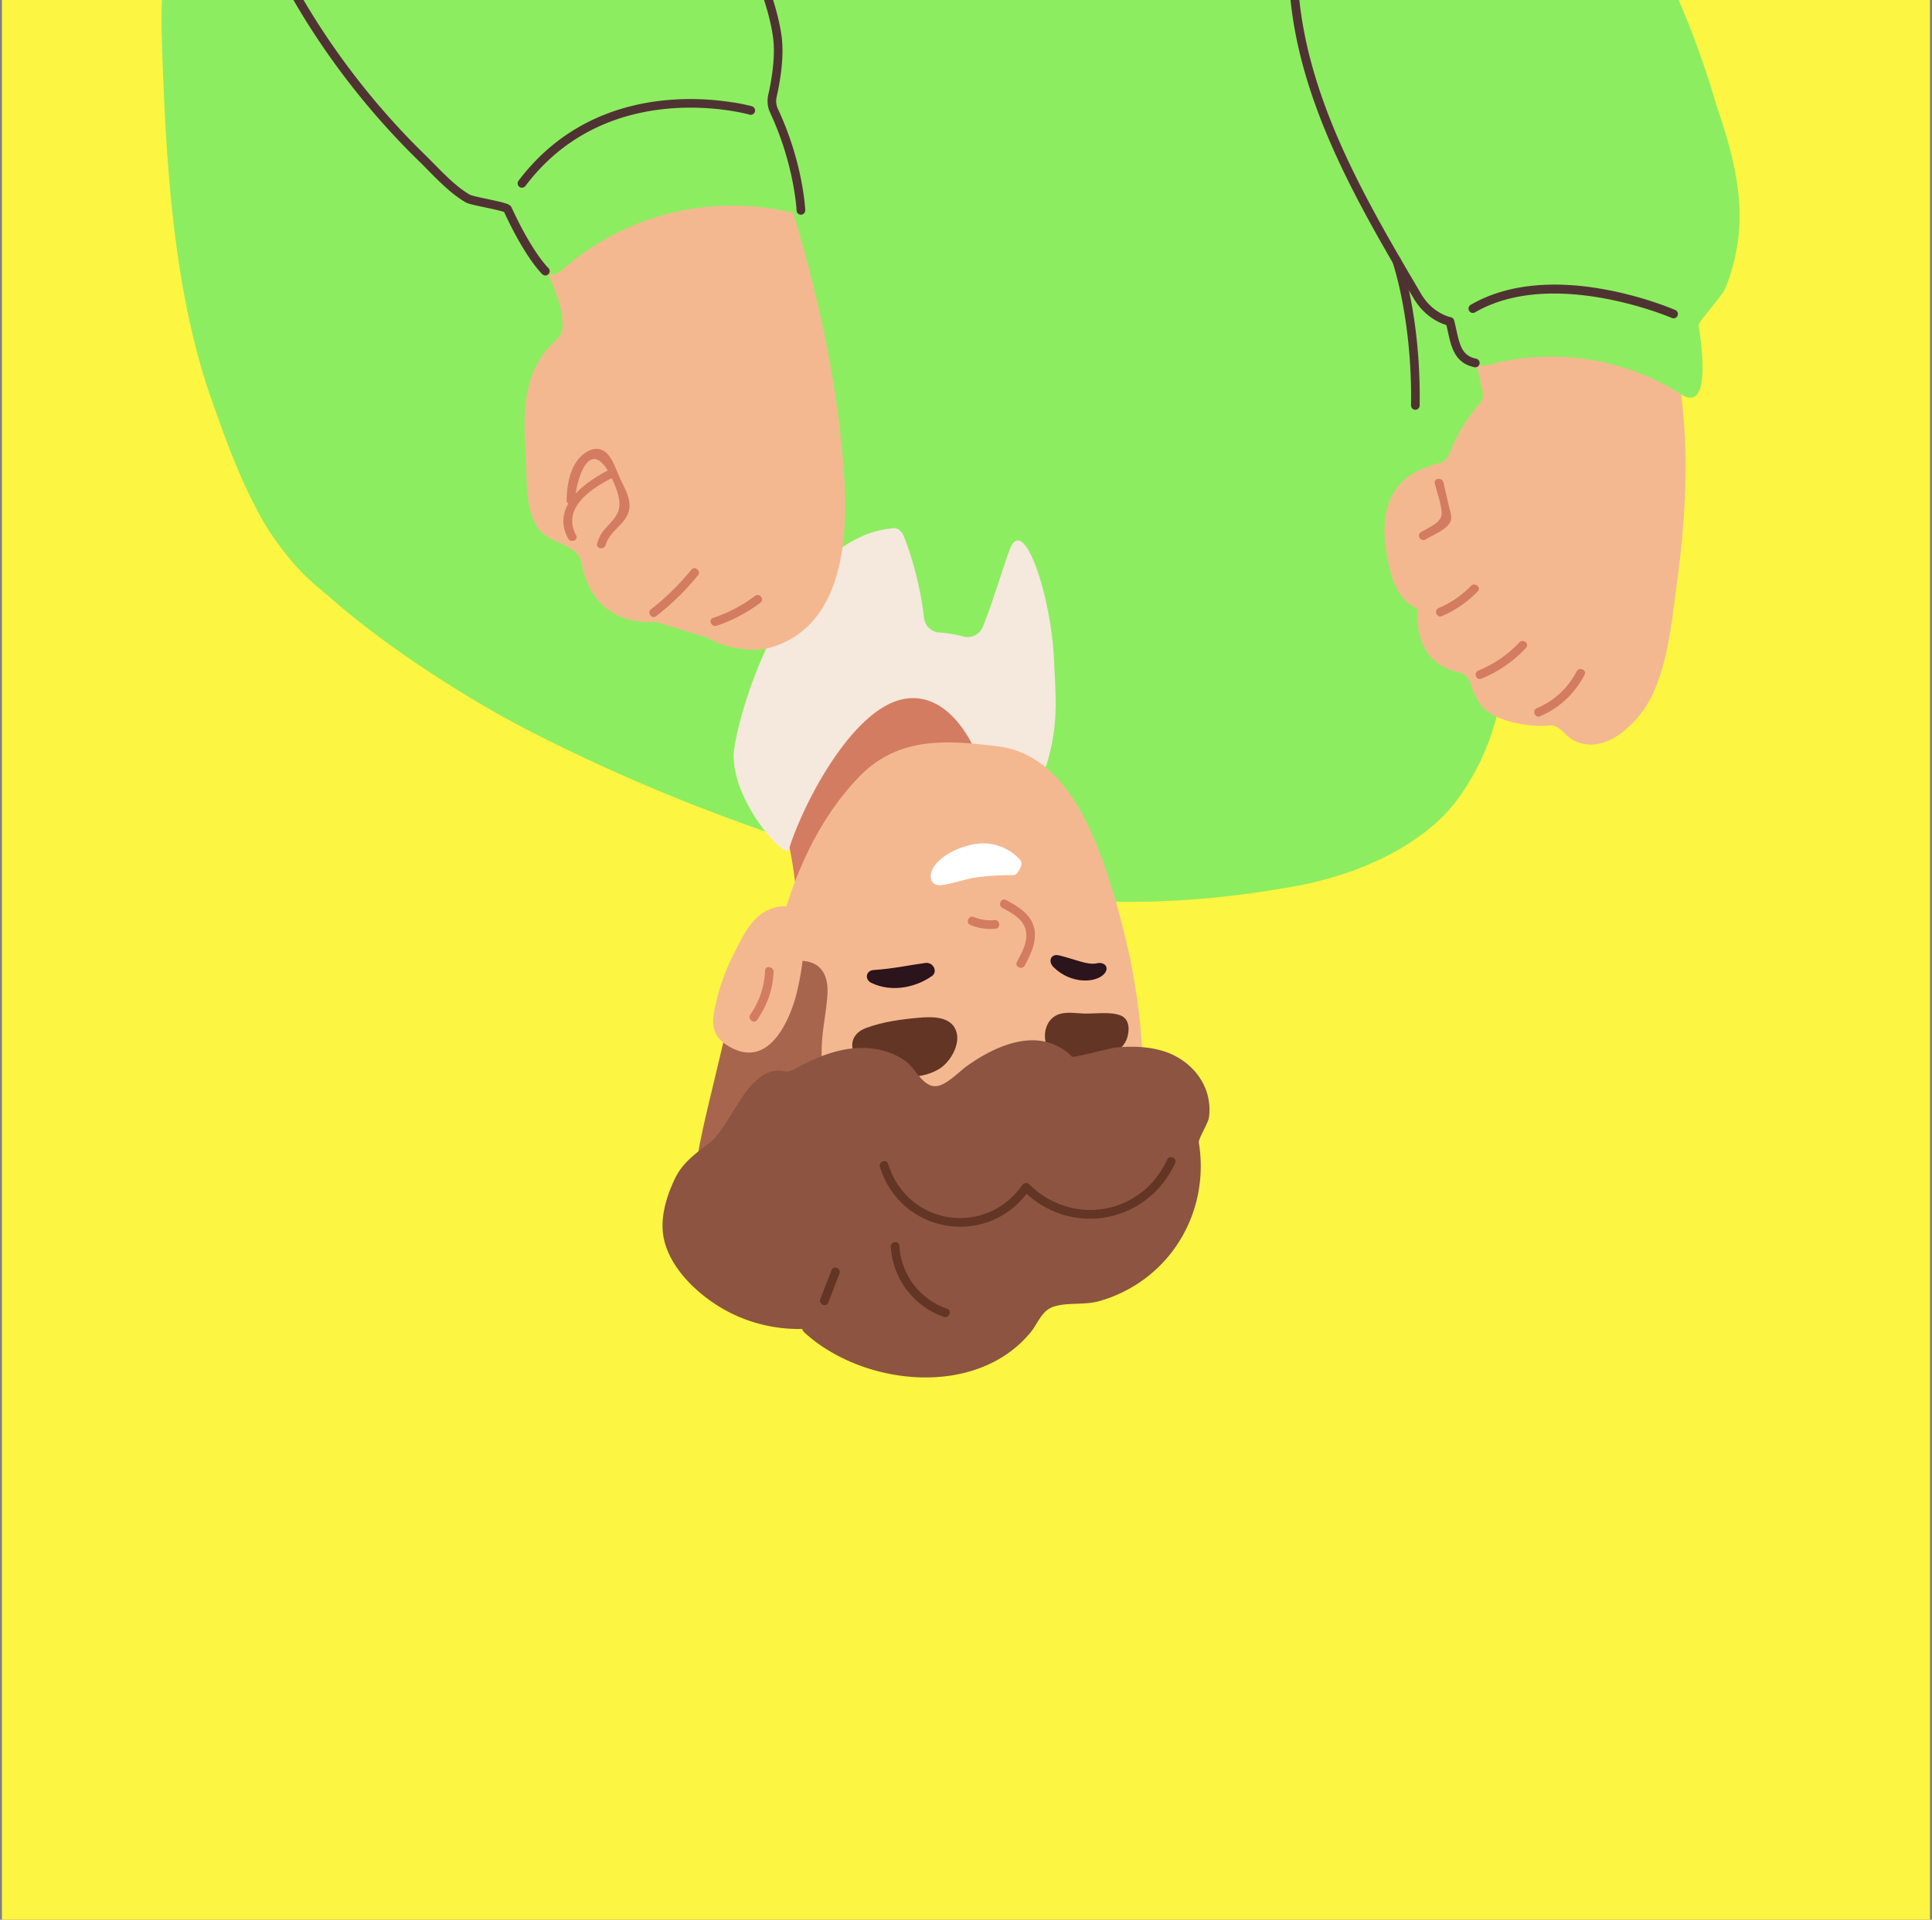 <svg width="326" height="324" fill="none" xmlns="http://www.w3.org/2000/svg"><rect width="100%" height="100%" fill="#808080" stroke="none"/><g clip-path="url(#clip0_6_174)"><path fill="#FCF542" d="M.33 0h325.33v324H.33z"/><g clip-path="url(#clip1_6_174)"><path d="M200.282-6.47l-2.807 42.895c-.892 13.662-1.85 27.321-2.676 40.987-.687 11.345-1.132 22.789.003 34.117 1.237 12.346-4.381 7.063 2.153 17.662-1.298 1.578-7.386 19.376-4.619 19.971 22.492 4.852 45.381-2.629 53.855-14.599 6.997-9.881 7.517-18.776 9.172-30.476 5.058-35.82 2.715-73.119-5.829-108.209-1.864-7.642-4.359-14.31-11.354-18.578-6.564-4.005-14.612-5.973-22.347-6.853a3 3 0 00-1.963-1.719c-5.031-1.458-9.471 2.17-11.197 6.717-2.13 5.625-1.995 12.157-2.383 18.079l-.008.006z" fill="#8DED60"/><path d="M58.048-121.157C51.7-96.253 44.884-71.751 41.333-46.127 37.465-18.212 36.32 10.7 39.175 38.975c1.864 18.438-3.91 36.584 7.163 51.958 8.59 11.926 29.949 25.715 42.788 32.314 18.44 9.469 37.26 16.774 57.389 22.609 21.267 6.166 44.583 8.445 69.542 4.13 10.706-1.851 21.686-6.126 27.65-15.662 6.193-9.891 5.961-18.894 5.817-30.262-.196-15.032-1.754-29.966-5.554-44.528-3.815-14.609-9.35-28.687-14.918-42.697a736.12 736.12 0 00-3.483-8.653A2043.774 2043.774 0 00241.8-74.881c.497-2.848-15.787-9.455-17.669-10.352-9.993-4.76-19.962-9.575-30.196-13.802-40.084-16.549-83.227-25.622-126.154-30.856-7.304-.891-8.189 2.659-9.742 8.747l.01-.013z" fill="#8DED60"/><path d="M130.134 131.841c4.804 13.752 4.199 21.885 5.115 28.663.331 2.441 2.938 3.01 4.557 2.056.634-.075 1.267-.381 1.794-1.03 3.625-4.441 9.143-7.42 13.605-10.955 4.632-3.67 9.059-7.582 13.349-11.656 1.582-1.502.722-3.368-.804-4.179-1.12-5.831-2.234-11.661-3.354-17.5a2.981 2.981 0 00-.392-1.005c.148-1.103-.313-2.231-1.668-2.769-10.736-4.234-19.996 3.909-26.583 11.571-3.946 4.597-7.534 1.311-5.619 6.804z" fill="#D37C61"/><path d="M123.8 127.324c-.179 8.157 8.774 17.746 9.282 16.116 2.402-7.769 10.719-23.85 19.443-25.472 7.594-1.405 12.521 7.786 13.642 13.802.282 1.507 1.532 2.191 2.97 1.808 1.886-.504 3.461-1.324 4.97-2.563.18-.149.317-.312.441-.485.9-.077 1.798-.599 2.114-1.683 1.928-6.577 1.51-10.574 1.197-17.424-.513-11.058-5.182-24.96-7.509-18.617-1.166 3.185-2.869 8.916-4.479 12.927-.522 1.309-1.938 2.059-3.299 1.698a21.347 21.347 0 00-4.1-.677c-1.339-.091-2.402-1.152-2.556-2.49a56.386 56.386 0 00-3.399-13.748c-.265-.695-.937-1.434-1.693-1.378-18.201 1.454-26.897 33.15-27.009 38.189l-.015-.003z" fill="#F5E8DC"/><path d="M127.497 190.616c-.003.066.016.129.02.196 1.623 14.944 7.964 31.037 25.525 33.638 10.627 1.57 21.621-4.35 28.953-11.729 15.811-15.908 11.367-45.107 5.128-64.349-3.177-9.812-8.273-21.21-18.874-22.434-7.675-.885-16.393-1.953-23.23 5.106-14.087 14.532-17.066 38.861-17.522 59.572z" fill="#F4B890"/><path d="M117.078 199.476c-.354 3.198-.32 7.104 3.686 7.714 3.913.596 7.016-3.181 9.406-5.702 3.933-4.154 7.28-8.796 10.123-13.757.557-.97-.122-1.851-.968-2.062-.481-2.925-.73-5.872-.671-8.843.059-3.068.812-6.031.971-9.075.157-2.889-.854-5.24-3.953-5.563-3.157-.325-8.621-.155-10.588 2.812-1.33 2.009-1.577 4.817-2.129 7.13-.788 3.321-1.583 6.64-2.372 9.961-1.365 5.748-2.857 11.498-3.512 17.384l.007.001z" fill="#A8654E"/><path d="M122.331 176.174c7.181 4.95 10.703-3.89 11.784-7.416.639-2.076 4.626-18.279-3.728-15.469-.023.011-.053.013-.077.024-3.491 1.097-5.163 5.12-6.421 7.549a34.478 34.478 0 00-3.071 8.387c-.498 2.21-1.235 5.028 1.521 6.926l-.008-.001zM236.975 20.81c5.441 14.752 9.816 29.874 13.197 45.243.172.77-.059 1.556-.569 2.148a29.024 29.024 0 00-5.109 8.502c-.279.719-.865 1.276-1.615 1.474-2.164.577-4.251 1.315-6.007 2.892-3.194 2.873-3.606 7.344-3.037 11.373.499 3.551 1.353 8.198 4.779 10.019.169.095.351.161.531.235-.185 4.626 1.127 9.087 6.312 10.6.24.069.482.13.725.184a2.493 2.493 0 011.865 1.688c.422 1.322.994 2.586 1.769 3.742 1.901 2.835 8.599 3.911 11.515 3.529 1.746-.229 2.597 1.555 3.905 2.337 5.352 3.179 11.312-2.806 13.478-7.283 2.756-5.701 3.388-12.718 4.229-18.929 1.256-9.28 1.93-18.715 1.141-28.06-.806-9.11-2.371-18.142-4.499-27.035-3.133-13.105-7.459-25.92-12.474-38.41-.542-1.363-1.688-1.778-2.778-1.576a2.455 2.455 0 01-1.11-.046c-7.106-1.979-14.567-1.991-21.647.305-2.927.95-6.907 2.235-7.767 5.677-.901 3.607 1.943 8.115 3.158 11.396l.008-.006zM76.174 8.215c7.008 10.965 11.451 23.465 15.578 35.87.971 2.916 2.768 6.395 3.108 9.46.417 3.783-.866 3.071-3.164 6.214-3.54 4.834-3.359 11.032-3.01 16.746.238 3.88-.126 8.604 1.758 12.097 1.838 3.404 7.049 2.926 7.686 6.44 1.166 6.38 5.414 10.3 12.492 9.939.12-.011 8.79 2.637 8.91 2.715 2.46 1.532 7.282 2.497 10.375 1.618 12.358-3.512 13.238-18.474 12.525-29.118-1.039-15.399-4.45-30.854-8.994-45.574-2.092-6.782-4.767-13.428-7.711-19.88a195.297 195.297 0 00-4.892-9.956c-1.382-2.618-4.89-6.633-5.331-9.485a2.13 2.13 0 00-.326-.824c-4.251-6.508-12.336-8.883-19.573-6.99-8.24 2.153-14.23 9.096-18.298 16.558-.222.41-.292.798-.245 1.147-.99.5-1.674 1.798-.895 3.021l.007.002z" fill="#F4B890"/><path d="M35.628 67.231c4.577 13.05 9.41 26.525 21.439 34.431 1.678 1.102 18.373-47.675 19.189-70.158 2.576 2.136 5.634 3.58 9.4 3.81a211.547 211.547 0 005.277 9.536c.297.5.68.778 1.09.903.665.642 1.652.853 2.56.043 10.489-9.345 24.682-13.087 38.386-10.056 1.9.419 2.817-1.502 2.31-2.94a2.04 2.04 0 00.029-.915 40.373 40.373 0 00-5.292-14.389c2.388-7.636 1.091-15.995-1.7-23.528-3.716-10.003-8.741-19.913-13.621-29.4-8.143-15.835-24.807-35.42-44.71-33.002-9.114 1.107-16.036 7.092-21.912 13.742C31.746-36.235 26.52-16.022 27.351 8.115c.664 19.224 1.851 40.8 8.277 59.116zM222.585 11.18c2.872 8.22 6.229 16.281 10.158 24.05a168.06 168.06 0 006.335 11.42c1.023 1.678 2.002 3.808 3.387 5.218.635.645 4.169 2.165 4.265 2.714.232 1.402.419 2.812.544 4.233.076.813.492 1.348 1.046 1.63.472.877 1.462 1.526 2.677 1.19 11.053-3.034 23.012-1.242 32.68 4.933 5.424 3.465 3.205-10.033 2.927-11.746-.054-.35 3.924-4.92 4.344-5.824 1.095-2.336 1.748-5.004 2.18-7.537 1.368-8.01-.91-16.104-3.48-23.638-4.062-13.944-10.056-27.289-17.894-39.567-5.607-8.781-11.408-16.23-22.068-18.464-8.091-1.694-25.709 3.74-27.975 18.679-1.492 9.821-2.392 23.349.875 32.701l-.001.007z" fill="#8DED60"/><path d="M146.462 180.09c3.555 1.62 8.438 2.573 12.104.259 1.771-1.123 3.692-4.216 2.687-6.558-1.036-2.422-4.388-2.185-6.369-2.009-2.89.26-5.87.668-8.676 1.69-3.78 1.376-2.645 5.289.255 6.611l-.001.007zm30.213-3.465c1.004 2.394 3.731 3.235 6.027 2.983 2.953-.33 6.832-1.906 7.54-4.594.477-1.806.064-3.186-1.22-3.66-1.738-.644-4.244-.241-6.113-.299-1.296-.039-2.74-.302-4.041.059-2.307.635-3.078 3.395-2.2 5.51l.007.001z" fill="#633524"/><path d="M111.814 207.56c.318 5.168 4.625 9.735 8.869 12.534 4.351 2.869 9.496 4.309 14.677 4.197.068.219.196.432.409.629 9.891 9 28.867 11.081 38.067.022 1.386-1.667 1.875-3.775 4.063-4.452 2.273-.701 5.144-.207 7.562-.891 11.729-3.324 18.774-14.739 16.827-26.762-.104-.64 1.579-3.275 1.709-4.262.699-5.374-3.009-9.844-7.979-11.263-2.539-.722-5.262-.762-7.87-.508-.788.072-7.045 1.76-7.261 1.54a8.595 8.595 0 00-.577-.546c-5.301-4.498-12.294-1.32-17.021 2.024-1.346.954-3.311 3.046-4.949 3.434-2.414.566-3.745-2.734-5.292-3.962-2.216-1.753-5.213-2.526-8.024-2.432-3.882.129-7.53 1.697-10.888 3.527-.405.216-.827.445-1.288.459-.275.007-.551-.067-.826-.104-5.926-.772-8.562 9.22-12.201 12.057-2.353 1.837-4.576 3.324-5.906 6.06-1.274 2.619-2.278 5.764-2.1 8.692l-.001.007z" fill="#8C5441"/><path d="M127.747 172.141c1.693-2.418 2.658-5.139 2.787-8.092.039-.928-1.4-1.175-1.441-.233-.118 2.695-.927 5.182-2.475 7.394-.538.765.582 1.703 1.129.931zm41.386-18.914c1.47.794 3.252 1.712 3.844 3.402.69 1.958-.49 4.036-1.39 5.715-.445.833.886 1.433 1.33.608 1.092-2.048 2.281-4.503 1.425-6.851-.752-2.072-2.763-3.22-4.594-4.206-.83-.445-1.43.889-.607 1.333l-.008-.001zm-5.405 2.871c1.357.575 2.78.79 4.246.642.932-.094.783-1.549-.157-1.457a6.988 6.988 0 01-3.481-.518c-.865-.37-1.472.963-.608 1.333z" fill="#D37C61"/><path d="M147.035 165.886c3.562 1.711 7.63.663 10.2-1.146 1.086-.766.217-2.39-1.076-2.221-2.879.38-5 .92-8.774 1.2-1.295.094-1.524 1.607-.35 2.167zm30.74-2.653c2.908 2.88 7.123 2.701 8.546 1.129.946-1.048.089-2.106-1.281-1.779-1.492.352-3.673-.705-6.35-1.345-1.374-.333-1.91 1.011-.915 1.995z" fill="#2B141B"/><path d="M158.859 149.386c1.971-.252 3.924-1.027 5.915-1.313 2.059-.29 4.116-.387 6.192-.37.709.003 1.27-1.271 1.393-1.844.076-.381-.199-.737-.473-1.011-1.764-1.761-4.139-2.671-6.626-2.48-2.607.202-6.524 1.786-7.854 4.203-.774 1.402-.321 3.04 1.453 2.815z" fill="#fff"/><path d="M239.736 89.844c-.793.51.059 1.693.852 1.184 1.179-.751 3.76-1.713 4.215-3.152.244-.777-.143-1.677-.311-2.424l-.931-4.035c-.208-.909-1.66-.758-1.453.158.365 1.586 1.09 3.416 1.16 5.044.069 1.583-2.318 2.443-3.539 3.224l.007.001zm10.239 24.694a21.184 21.184 0 007.519-5.191c.644-.689-.487-1.613-1.129-.931a19.44 19.44 0 01-6.924 4.761c-.871.356-.345 1.723.526 1.367l.008-.006zm-6.697-10.551a18.401 18.401 0 006.067-4.173c.657-.68-.473-1.604-1.129-.931a16.676 16.676 0 01-5.464 3.736c-.865.364-.339 1.732.526 1.368zm16.612 16.892c3.284-1.419 5.84-3.824 7.485-6.998.431-.835-.924-1.38-1.353-.553-1.471 2.832-3.78 4.943-6.706 6.205-.866.372-.301 1.724.565 1.352l.009-.006zM95.602 84.423c-.002.281.126.45.304.538-.988 1.724-1.235 3.709-.053 5.916.437.82 1.808.3 1.365-.528-2.474-4.604 2.523-7.875 6.004-9.648.471.981.872 2.025 1.06 2.737.744 2.805-.328 3.766-1.975 5.583-.776.861-1.243 1.601-1.549 2.716-.25.909 1.192 1.135 1.442.233.762-2.746 4.136-3.669 4.018-6.832-.054-1.447-.828-2.788-1.437-4.059-.642-1.334-1.16-3.072-2.075-4.228-1.113-1.396-2.626-1.373-4.046-.365-2.397 1.696-3.018 5.215-3.05 7.93l-.008.007zm6.288-5.954c.205.24.425.573.645.95-1.824.943-3.894 2.262-5.4 3.887.382-2.681 2.026-8.044 4.747-4.838l.008.001zm8.833 25.519a42.557 42.557 0 007.046-6.891c.592-.735-.529-1.665-1.129-.931a41.382 41.382 0 01-6.776 6.638c-.744.577.107 1.767.852 1.183l.007.001zm10.212 1.622a25.796 25.796 0 007.385-3.908c.75-.568-.186-1.691-.936-1.123a24.743 24.743 0 01-7.064 3.708c-.892.301-.263 1.626.614 1.33l.001-.007z" fill="#D37C61"/><path d="M78.5-69.594a29.42 29.42 0 011.587.301c11.164 2.45 21.426 11.494 31.358 27.656 5.371 8.735 10.178 18.625 14.691 30.24.381.981.783 1.973 1.188 2.988 1.879 4.67 3.821 9.493 4.533 14.332.537 3.63-.272 8.09-.805 10.421a3.136 3.136 0 00.2 2.012c4.238 9.064 4.608 16.799 4.622 17.12a.734.734 0 01-.7.762.735.735 0 01-.759-.702c-.003-.074-.377-7.78-4.483-16.563a4.607 4.607 0 01-.298-2.962c.509-2.231 1.286-6.488.784-9.883-.688-4.665-2.598-9.415-4.445-14-.406-1.014-.814-2.014-1.194-3.003-4.483-11.528-9.249-21.345-14.573-30.006-9.581-15.586-19.822-24.67-30.429-27.001-7.358-1.612-15.42-.194-22.133 3.904-6.999 4.267-10.68 9.426-14.675 16.885a.73.73 0 11-1.286-.69c4.119-7.684 7.922-13.001 15.209-17.444 6.549-3.998 14.339-5.564 21.62-4.387l-.011.02z" fill="#4F3333"/><path d="M123.719 17.28c1.946.314 3.106.642 3.163.66a.733.733 0 01-.413 1.408c-.233-.067-23.711-6.65-37.812 12.04a.735.735 0 01-1.022.146.737.737 0 01-.145-1.025c11.567-15.325 29.112-14.365 36.227-13.215l.002-.015zM48.325-4.592a.754.754 0 01.531.375C54.698 6.73 62.557 17.18 71.59 26.003c.511.499 1.031 1.035 1.572 1.575 1.943 1.982 3.957 4.028 6.122 5.283.29.165 1.885.505 2.93.725 3.147.665 3.847.86 4.105 1.42 3.53 7.675 6.171 10.185 6.197 10.212a.74.74 0 01.04 1.036.72.72 0 01-1.028.042c-.116-.108-2.82-2.643-6.46-10.506-.485-.204-2.08-.544-3.16-.77-1.788-.378-2.903-.618-3.363-.885-2.333-1.356-4.512-3.57-6.43-5.518-.528-.538-1.041-1.066-1.554-1.556C61.426 18.14 53.47 7.562 47.56-3.515a.734.734 0 01.765-1.07l.001-.007zm186.662-35.101a.733.733 0 01.15 1.404c-10.457 4.108-12.578 11.514-13.848 15.936l-.154.538c-7.739 26.645 6.293 50.439 18.669 71.43 1.967 3.343 4.959 3.915 4.988 3.92a.719.719 0 01.572.53c.143.535.262 1.08.381 1.626.583 2.704 1.058 4.39 3.336 4.847a.735.735 0 01.571.864c-.079.395-.47.665-.862.572-3.324-.67-3.934-3.483-4.471-5.972-.086-.385-.164-.768-.26-1.14-1.058-.319-3.675-1.38-5.516-4.495-12.535-21.246-26.734-45.327-18.815-72.58l.152-.531c1.256-4.38 3.593-12.522 14.721-16.892a.75.75 0 01.384-.042l.002-.015z" fill="#4F3333"/><path d="M269.721 48.667c7.079 1.144 12.538 3.472 12.967 3.66.372.164.54.592.377.959a.723.723 0 01-.956.379c-.201-.085-20.136-8.587-33.254-.927a.734.734 0 01-.734-1.268c6.705-3.913 14.883-3.897 21.601-2.81l-.001.007zm-33.97-5.462c.253.04.483.219.574.478.142.401 3.444 9.9 3.225 24.754a.729.729 0 01-.738.719.718.718 0 01-.716-.739c.217-14.565-3.109-24.142-3.145-24.244a.732.732 0 01.808-.967l-.008-.001z" fill="#4F3333"/><path d="M148.477 196.959c3.483 11.166 17.718 13.616 24.749 4.527 8.001 7.292 20.461 4.79 25.06-5.173.397-.856-.932-1.464-1.329-.608-4.328 9.385-16.078 11.378-23.359 4.121-.268-.266-.817-.207-1.03.1-6.231 8.944-19.476 6.914-22.725-3.503-.284-.898-1.642-.369-1.365.528l-.001.008zm1.824 13.471c.324 5.361 3.861 10.063 8.934 11.81.882.306 1.497-1.026.607-1.333-4.624-1.592-7.799-5.746-8.094-10.644-.055-.943-1.509-.777-1.453.158l.006.009zm-10.554 9.417l1.899-4.884c.342-.879-.988-1.487-1.329-.608l-1.899 4.884c-.342.879.987 1.487 1.329.608z" fill="#633524"/></g></g><defs><clipPath id="clip0_6_174"><path fill="#fff" transform="translate(.33)" d="M0 0h325.33v324H0z"/></clipPath><clipPath id="clip1_6_174"><path fill="#fff" transform="rotate(-170.817 139.765 114.365)" d="M0 0h270v461H0z"/></clipPath></defs></svg>